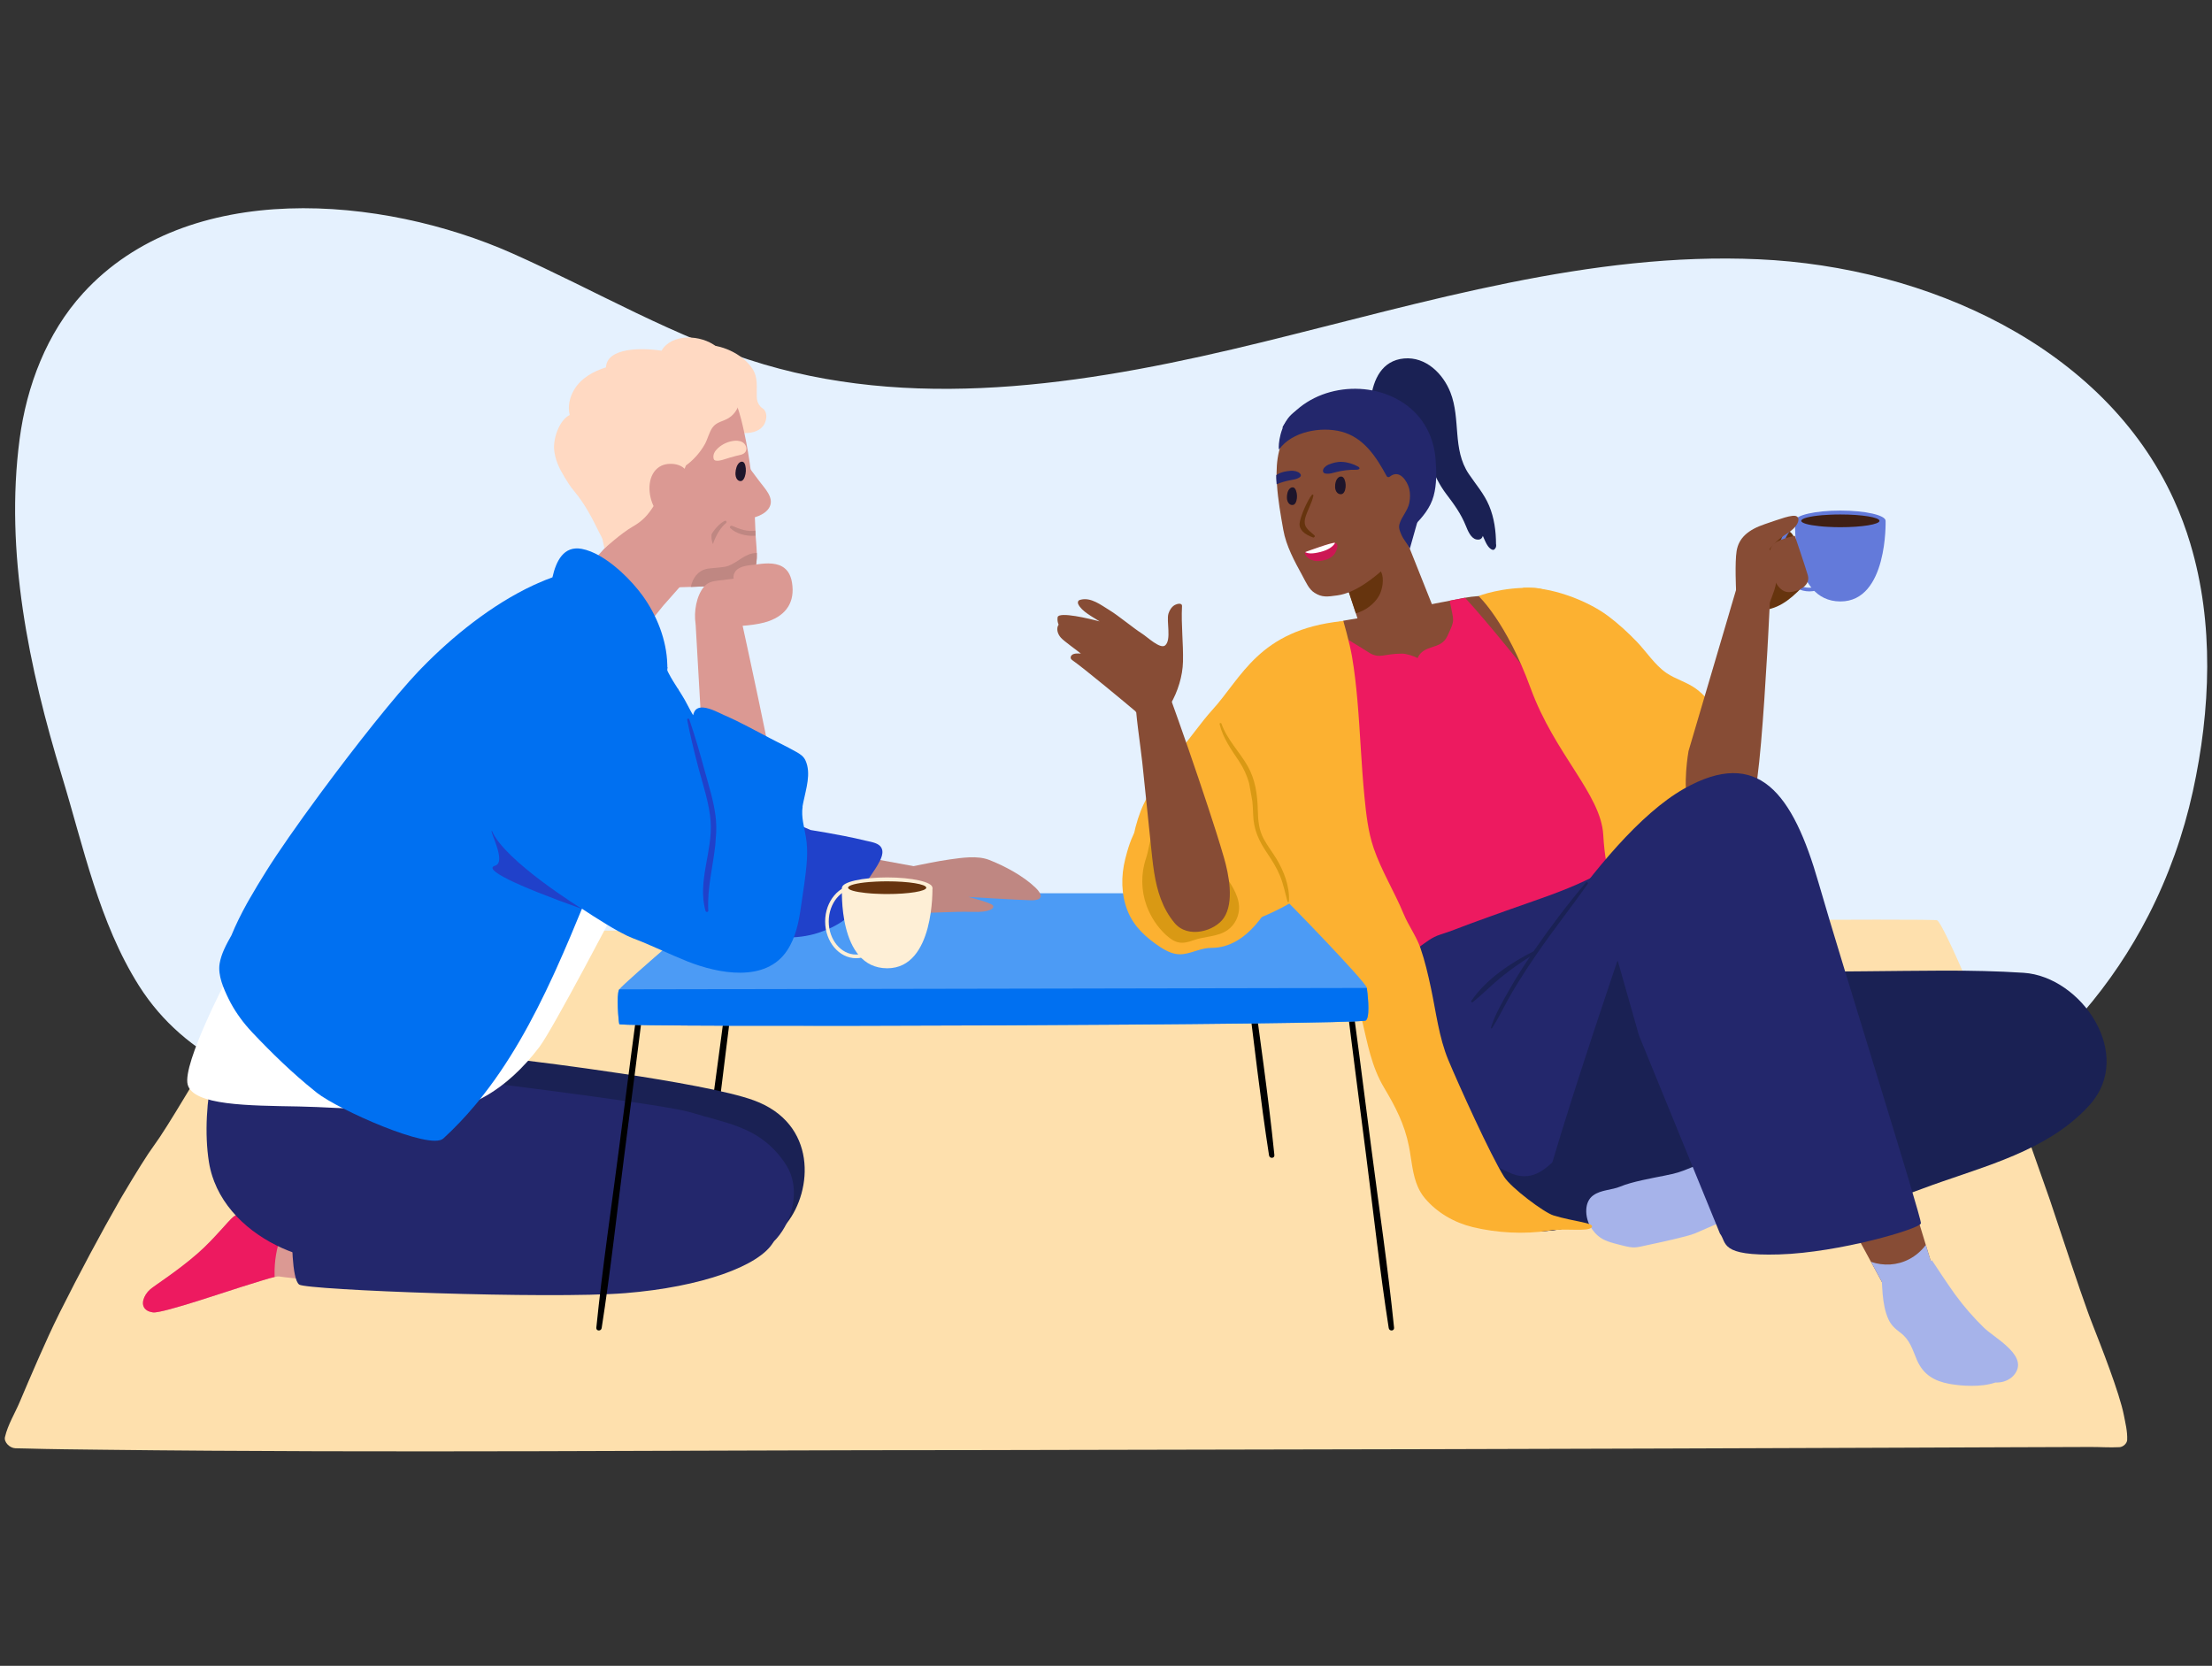 <svg width="320" height="241" viewBox="0 0 320 241" fill="none" xmlns="http://www.w3.org/2000/svg">
<rect x="0" y="0" width="320" height="241" fill="#333333" stroke="none"/>
<g clip-path="url(#clip0_1438_37603)">
<path d="M316.882 78.705C316.227 76.512 315.427 74.361 314.467 72.265C304.36 50.124 278.73 38.605 254.41 37.51C230.086 36.415 206.293 43.697 182.645 49.49C158.997 55.282 133.908 59.606 110.551 52.726C97.783 48.963 86.221 42.031 74.055 36.63C55.357 28.333 27.207 25.752 12.016 42.419C6.765 48.18 3.857 55.809 2.835 63.538C0.679 79.897 4.193 96.668 8.955 112.275C12.068 122.481 14.328 133.466 20.102 142.605C33.494 163.797 66.604 161.226 88.182 160.429C115.175 159.432 142.049 155.51 169.1 156.21C184.971 156.622 200.768 158.649 216.334 161.725C229.934 164.413 243.707 170.143 257.695 169.201C280.619 167.66 300.51 152.548 310.807 132.423C313.708 126.756 315.867 120.71 317.229 114.492C319.808 102.72 320.31 90.158 316.879 78.705H316.882Z" fill="#E5F1FE"/>
<path d="M198.878 57.87C200.067 60.282 203.269 61.123 204.811 63.348C206.579 65.897 207.324 68.97 209.216 71.461C210.374 72.986 211.355 74.323 212.069 76.103C212.329 76.744 212.779 77.888 213.58 78.043C214.114 78.147 214.395 77.926 214.512 77.524C214.828 78.186 215.185 79.315 215.913 79.54C216.01 79.571 216.134 79.54 216.204 79.464C216.415 79.232 216.429 79.166 216.446 78.847C216.446 78.795 216.439 78.75 216.422 78.712C216.415 76.814 216.162 74.929 215.424 73.162C214.713 71.454 213.497 70.076 212.474 68.555C210.073 64.972 211.351 60.649 209.823 56.765C208.752 54.035 206.25 51.579 203.12 51.86C199.935 52.144 198.646 54.891 198.313 57.749C198.275 58.085 198.732 58.127 198.874 57.874L198.878 57.87Z" fill="#1A2154"/>
<path d="M185.618 61.989C185.625 62.041 185.643 62.097 185.688 62.145C186.27 62.811 187.143 62.991 187.795 63.587C188.388 64.127 188.845 64.747 189.51 65.208C191.042 66.268 192.876 66.853 194.463 67.837C198.078 70.072 201.097 73.155 204.171 76.051C204.286 76.159 204.48 76.169 204.594 76.051C205.817 74.773 206.927 73.484 207.398 71.742C207.852 70.075 207.81 68.295 207.689 66.59C207.457 63.233 205.956 60.306 203.145 58.376C197.669 54.617 189.14 55.896 185.597 61.681C185.525 61.799 185.549 61.913 185.611 61.996L185.618 61.989Z" fill="#23276C"/>
<path d="M306.581 209.367C305.181 209.44 303.801 209.333 302.432 209.339C298.831 209.353 293.584 209.364 289.979 209.381C284.721 209.402 279.46 209.423 274.203 209.443C230.148 209.62 184.89 209.717 140.88 209.79C99.352 209.79 56.253 210.237 14.638 209.734C11.512 209.696 7.076 209.658 3.932 209.561C3.378 209.537 2.806 209.547 2.234 209.526C1.381 209.495 0.553 208.626 0.716 207.912C1.125 206.114 2.217 204.354 2.851 202.83C4.307 199.39 6.754 193.66 8.445 190.292C8.525 190.136 8.601 189.977 8.677 189.818C11.439 184.299 14.652 178.295 17.345 173.598C17.467 173.397 17.578 173.196 17.692 173.002C19.716 169.586 21.38 166.929 22.239 165.775C23.234 164.434 24.894 161.763 26.838 158.531C26.96 158.33 27.084 158.129 27.206 157.925C29.92 153.511 33.153 148.183 35.884 143.814C36.044 143.568 36.203 143.319 36.356 143.076C38.955 139.041 40.993 135.961 41.499 135.444C43.007 133.92 88.566 134.644 88.566 134.644C88.566 134.644 278.656 132.586 280.226 133.141C280.673 133.297 282.545 137.249 285.044 143.07C285.151 143.312 285.259 143.565 285.363 143.814C287.051 147.882 288.981 152.77 290.922 157.873C291.005 158.088 291.081 158.299 291.165 158.514C292.939 163.34 294.717 168.335 296.336 172.988C296.405 173.185 296.471 173.376 296.54 173.57C298.765 180.225 300.699 186.121 302.013 189.731C302.099 189.967 302.179 190.192 302.259 190.407C302.422 190.847 302.574 191.245 302.713 191.595C303.877 194.564 306.643 201.565 307.253 204.753C307.454 205.813 307.784 207.084 307.728 208.314C307.707 208.83 307.149 209.339 306.588 209.371L306.581 209.367Z" fill="#FEE0AD"/>
<path d="M258.533 76.945C258.533 76.945 259.507 76.211 260.252 80.24C260.529 81.736 262.162 82.017 261.746 83.198C261.302 84.456 260.231 85.502 259.247 86.337C258.37 87.082 257.386 87.712 256.28 88.031C255.774 88.177 253.688 88.828 253.376 88.163C252.253 85.783 254.059 78.435 254.059 78.435L258.536 76.945H258.533Z" fill="#66340E"/>
<path d="M272.781 75.351C272.781 76.172 269.853 76.838 266.241 76.838C262.63 76.838 259.701 76.172 259.701 75.351C259.701 74.53 262.63 73.865 266.241 73.865C269.853 73.865 272.781 74.53 272.781 75.351Z" fill="#637ADA"/>
<path d="M259.701 75.352C259.701 75.352 259.049 87.009 266.248 87.013C273.117 87.013 272.781 75.355 272.781 75.355H259.701V75.352Z" fill="#637ADA"/>
<path d="M261.74 85.558C259.268 85.558 257.262 83.171 257.262 80.24C257.262 77.309 259.272 74.922 261.74 74.922C264.207 74.922 266.218 77.309 266.218 80.24C266.218 83.171 264.207 85.558 261.74 85.558ZM261.74 75.452C259.556 75.452 257.782 77.6 257.782 80.24C257.782 82.879 259.556 85.027 261.74 85.027C263.923 85.027 265.698 82.879 265.698 80.24C265.698 77.6 263.923 75.452 261.74 75.452Z" fill="#637ADA"/>
<path d="M252.8 111.537C252.54 110.262 251.705 109.264 250.932 108.273C249.639 106.61 249.123 104.701 248.145 102.869C247.473 101.608 246.52 100.506 245.38 99.661C244.045 98.674 242.42 98.282 241.061 97.35C239.39 96.203 238.17 94.267 236.763 92.808C235.495 91.495 234.15 90.262 232.698 89.164C229.603 86.825 224.21 84.82 220.28 85.041C220.103 85.052 221.662 85.519 221.857 85.547C222.768 85.686 223.666 85.876 224.546 86.108C224.543 86.122 224.532 86.132 224.529 86.15C223.94 89.909 225.419 93.938 226.477 97.496C227.554 101.137 228.833 104.715 230.296 108.211C231.772 111.734 233.408 115.264 235.436 118.497C237.1 121.15 239.311 123.638 242.35 124.59C243.667 125.003 245.217 125.152 246.527 124.622C248.031 124.012 248.759 122.519 249.487 121.15C250.339 119.543 251.123 117.897 251.83 116.221C252.45 114.759 253.129 113.158 252.8 111.53V111.537Z" fill="#FCB131"/>
<path d="M256.125 85.29C256.125 85.29 255.989 88.328 255.768 92.482C255.757 92.694 255.747 92.905 255.729 93.123C255.712 93.452 255.695 93.792 255.677 94.135C255.664 94.356 255.653 94.585 255.636 94.817C255.168 102.924 254.43 113.539 253.664 115.368C251.965 119.407 245.176 119.515 244.271 116.601C243.367 113.688 244.271 108.657 244.271 108.657L249.785 89.967L250.018 89.174L250.25 88.38L250.375 87.951L251.238 85.034L254.96 81.708L256.125 85.294V85.29Z" fill="#874C35"/>
<path d="M179.895 132.011H179.008C179.448 135.434 179.888 138.856 180.328 142.279C181.396 150.566 182.3 158.898 183.586 167.153C183.663 167.649 184.411 167.614 184.359 167.101C183.472 158.354 182.165 149.631 181.042 140.911C180.661 137.945 180.276 134.98 179.892 132.014L179.895 132.011Z" fill="black"/>
<path d="M208.08 90.03C208.201 90.987 204.701 95.282 202.822 95.407C200.947 95.532 197.523 93.703 197.28 92.493C197.163 91.912 196.646 90.263 196.147 88.731C195.624 87.12 195.121 85.634 195.121 85.634C195.121 85.634 196.466 83.843 198.057 81.882C200.247 79.17 202.899 76.131 203.113 77.029C203.481 78.581 207.962 89.074 208.084 90.027L208.08 90.03Z" fill="#874C35"/>
<path d="M199.826 82.792C199.503 82.124 198.755 81.93 198.055 81.885C196.464 83.846 195.119 85.637 195.119 85.637C195.119 85.637 195.622 87.123 196.145 88.734C197.549 88.329 198.842 87.383 199.521 86.146C199.989 85.294 200.273 83.71 199.822 82.792H199.826Z" fill="#66340E"/>
<path d="M204.581 69.43C204.501 68.786 204.38 68.149 204.172 67.532C202.83 63.593 201.097 61.088 197.386 59.266C194.249 57.724 190.44 58.622 187.58 61.005C185.387 62.821 184.697 65.627 184.676 68.381C184.666 68.717 184.676 69.053 184.69 69.389C184.7 69.628 184.714 69.864 184.732 70.106C184.877 72.306 185.265 74.485 185.65 76.657C186.059 78.985 187.276 81.209 188.412 83.284C188.953 84.275 189.348 85.252 190.173 85.765C191.261 86.451 192.006 86.34 193.466 86.136C196.062 85.786 198.716 83.666 200.671 81.874C201.839 80.808 202.342 80.548 202.917 79.086C204.109 76.04 204.99 72.694 204.584 69.43H204.581Z" fill="#874C35"/>
<path d="M187.417 70.813C187.365 70.712 187.299 70.622 187.209 70.567C187.036 70.456 186.811 70.501 186.648 70.629C186.267 70.931 186.149 71.568 186.173 72.06C186.187 72.365 186.287 72.673 186.492 72.874C186.696 73.075 187.015 73.134 187.24 72.968C187.4 72.85 187.49 72.645 187.549 72.441C187.681 71.96 187.66 71.426 187.483 70.962C187.462 70.91 187.441 70.858 187.417 70.809V70.813Z" fill="#1E152B"/>
<path d="M194.447 69.25C194.391 69.15 194.322 69.06 194.232 69.004C194.052 68.893 193.812 68.939 193.643 69.067C193.244 69.368 193.119 70.005 193.144 70.497C193.157 70.802 193.261 71.111 193.476 71.312C193.691 71.513 194.024 71.571 194.263 71.405C194.429 71.287 194.526 71.083 194.585 70.879C194.724 70.397 194.7 69.864 194.519 69.399C194.499 69.347 194.474 69.295 194.45 69.247L194.447 69.25Z" fill="#1E152B"/>
<path d="M190.137 77.434C189.208 76.62 188.435 76.194 188.869 74.766C189.184 73.727 189.791 72.771 190.002 71.704C190.023 71.589 189.884 71.478 189.797 71.582C189.187 72.296 188.155 74.586 188.012 75.674C187.895 76.561 188.616 77.281 189.957 77.759C190.123 77.818 190.3 77.569 190.144 77.434H190.137Z" fill="#66340E"/>
<path d="M193.143 78.542C193.143 78.542 193.119 78.538 193.108 78.535C192.672 78.445 189.071 79.775 188.894 79.841C188.866 79.848 188.842 79.865 188.825 79.886C188.773 79.927 188.741 79.986 188.755 80.049C188.911 80.686 189.809 81.237 190.772 81.168C191.615 81.105 192.481 80.838 192.987 80.236C193.24 79.927 193.864 78.725 193.147 78.545L193.143 78.542Z" fill="#CC1754"/>
<path d="M193.143 78.542C192.859 79.065 192.158 79.57 191.039 79.851C189.833 80.153 189.233 80.094 188.824 79.886C188.842 79.865 188.866 79.848 188.894 79.841C189.074 79.775 192.671 78.445 193.108 78.535C193.118 78.538 193.132 78.538 193.143 78.542Z" fill="white"/>
<path d="M196.49 67.518C196.49 67.518 196.459 67.501 196.441 67.49C195.79 67.126 194.951 66.856 194.147 66.822C193.426 66.787 192.813 66.971 192.182 67.216C191.79 67.407 191.433 67.698 191.392 68.058C191.378 68.186 191.412 68.325 191.53 68.415C191.631 68.495 191.78 68.523 191.922 68.533C192.39 68.564 192.844 68.419 193.287 68.301C194.22 68.058 195.208 67.941 196.188 67.961C196.41 67.965 196.798 67.882 196.635 67.646C196.601 67.594 196.545 67.556 196.483 67.518H196.49Z" fill="#23276C"/>
<path d="M188.175 68.849C188.14 68.956 188.04 69.043 187.925 69.109C187.547 69.334 187.069 69.396 186.612 69.483C185.943 69.611 185.295 69.802 184.685 70.055C184.667 69.871 184.65 69.691 184.643 69.507C184.629 69.251 184.619 68.994 184.629 68.735C184.709 68.679 184.789 68.631 184.875 68.586C185.464 68.26 186.106 68.156 186.806 68.101C187.267 68.101 187.773 68.198 188.05 68.485C188.151 68.589 188.216 68.721 188.178 68.845L188.175 68.849Z" fill="#23276C"/>
<path d="M222.842 99.332C222.801 99.792 222.707 100.236 222.548 100.665C220.139 107.109 211.914 112.721 208.75 112.108C206.043 111.578 197.066 107.39 193.957 101.528C192.162 98.133 193.011 93.854 193.725 91.516C194.041 90.456 194.332 89.801 194.332 89.801L195.33 89.631L195.781 89.559L197.604 89.25C197.604 89.25 203.534 88.1 208.462 87.147C208.611 87.116 208.764 87.088 208.913 87.064C209.183 87.005 209.453 86.957 209.713 86.905C210.431 86.766 211.117 86.635 211.734 86.513C211.807 86.496 211.88 86.486 211.945 86.475C216.857 85.585 220.475 87.088 220.475 90.484C220.475 91.596 223.175 95.815 222.842 99.332Z" fill="#874C35"/>
<path d="M244.271 151.567C244.334 155.035 243.145 160.335 240.688 165.275C238.081 170.517 234.047 175.339 228.564 177.113C227.614 177.421 226.679 177.654 225.767 177.816C224.911 177.976 224.076 178.066 223.258 178.104C223.233 178.111 223.213 178.111 223.185 178.111C223.078 178.118 222.974 178.121 222.863 178.118H222.852C221.476 178.156 220.156 178.021 218.911 177.74C213.002 176.417 208.684 171.778 207.228 165.466C205.069 156.067 203.488 135.946 203.488 135.946L230.935 122.4C230.935 122.4 236.48 130.119 239.856 136.078C240.979 138.059 241.828 139.646 242.469 141.146C243.752 144.15 244.181 146.796 244.271 151.567Z" fill="#23276C"/>
<path d="M300.707 161.454C294.551 167.073 285.71 169.114 278.154 171.951C264.395 177.113 254.919 178.967 254.919 178.967C254.919 178.967 252.191 177.907 249.727 175.658C249.609 175.547 249.495 175.447 249.38 175.346C247.117 173.309 245.703 172.35 245.703 172.35C245.703 172.35 235.708 176.441 225.771 177.82C224.936 177.938 224.093 178.038 223.262 178.107C223.237 178.114 223.216 178.114 223.189 178.114C223.119 178.125 223.054 178.132 222.988 178.135C222.946 178.142 222.905 178.135 222.859 178.118C222.035 177.83 222.963 173.632 224.572 168.168C227.791 157.197 234.054 138.801 234.054 138.801C234.054 138.801 237.233 140.623 242.508 140.654C251.561 140.71 260.613 140.575 269.666 140.519C277.343 140.471 285.09 140.232 292.756 140.737C301.105 141.288 308.841 152.551 302.312 159.843C301.802 160.411 301.268 160.948 300.714 161.454H300.707Z" fill="#1A2154"/>
<path d="M249.997 175.046C249.997 175.046 249.775 175.157 249.373 175.347C247.11 173.31 245.696 172.35 245.696 172.35C245.696 172.35 235.7 176.442 225.763 177.821C224.907 177.98 224.072 178.07 223.254 178.108C223.23 178.115 223.209 178.115 223.181 178.115C223.112 178.126 223.046 178.132 222.98 178.136C222.939 178.143 222.897 178.136 222.862 178.119H222.852C221.476 178.157 220.156 178.022 218.911 177.741C216.96 176.348 211.435 170.757 211.519 168.481C211.605 166.208 214.291 167.757 218.357 169.645C221.012 170.878 222.88 169.752 224.568 168.169C225.462 167.327 226.307 166.357 227.184 165.546C229.725 163.211 232.809 165.546 233.749 162.02C234.685 158.49 239.467 153.307 239.821 153.352C240.06 153.39 241.679 158.41 243.932 164.112C244.933 166.648 245.651 168.481 245.651 168.481L250.004 175.046H249.997Z" fill="#1A2154"/>
<path d="M254.048 174.103C253.428 172.028 252.014 169.766 250.094 168.737C248.298 167.774 246.475 168.162 244.68 168.9C242.933 169.624 242.545 169.724 240.732 170.095C239.031 170.434 236.019 170.975 234.431 171.65C233.163 172.187 231.627 172.111 230.484 172.936C229.825 173.407 229.534 174.152 229.482 174.935C229.465 175.18 229.472 175.426 229.499 175.669C229.551 176.182 229.7 176.687 229.898 177.124C229.974 177.29 230.061 177.446 230.154 177.592C230.182 177.64 230.22 177.689 230.255 177.734C230.543 178.16 230.83 178.492 231.142 178.756C231.347 178.936 231.558 179.085 231.78 179.216C232.272 179.504 232.83 179.688 233.499 179.875C233.728 179.934 233.967 179.999 234.227 180.065C234.31 180.089 234.39 180.107 234.48 180.131C236.528 180.665 236.566 180.502 238.632 180.065C239.786 179.819 244.146 178.894 245.231 178.427C245.689 178.229 253.542 174.813 253.542 174.813C253.542 174.813 254.454 175.465 254.048 174.103Z" fill="#A6B3EA"/>
<path d="M233.318 120.71C232.722 119.117 232.015 117.582 231.464 115.978C231.478 114.332 231.443 112.68 231.401 111.038C231.356 109.022 231.245 106.95 229.984 105.294C228.764 103.69 226.885 102.516 225.26 101.386C224.861 101.106 223.652 100.077 222.841 99.339C222.529 99.048 222.276 98.805 222.151 98.656C221.097 97.444 215.406 90.217 211.944 86.482C211.878 86.493 211.805 86.503 211.732 86.52C211.115 86.642 210.429 86.773 209.712 86.912C210.339 90.051 210.523 89.576 209.386 92.019C208.419 94.111 206.014 93.11 205.067 95.213C204.523 94.894 203.428 94.561 202.818 94.561C200.097 94.561 199.56 95.417 197.907 94.326C196.413 93.332 195.106 92.725 193.72 91.526C193.658 91.475 193.606 91.443 193.561 91.426C192.802 91.177 191.807 99.359 191.821 100.662C191.852 103.115 191.887 105.564 191.755 108.017C191.616 110.504 191.2 112.988 191.11 115.479C190.961 119.83 193.308 123.638 195.082 127.452C195.987 129.396 196.916 131.329 198.014 133.161C198.971 134.738 200.101 136.591 201.55 137.741C202.894 138.805 204.059 137.904 205.258 137.052C206.267 136.335 207.157 135.579 208.35 135.212C209.816 134.758 211.237 134.166 212.675 133.636C214.581 132.933 216.498 132.254 218.408 131.571C222.14 130.237 225.984 129.018 229.568 127.293C230.805 126.7 232.205 126.049 233.061 124.906C234.008 123.634 233.845 122.138 233.314 120.724L233.318 120.71Z" fill="#ED1A60"/>
<path d="M213.893 86.226C213.893 86.226 217.916 89.946 221.42 99.546C224.924 109.142 231.61 114.9 231.936 120.793C232.262 126.682 233.752 129.925 234.338 130.258C234.924 130.59 246.281 130.854 246.604 130.722C246.929 130.59 241.54 120.464 238.816 114.706C236.088 108.948 232.47 104.316 230.255 98.292C228.04 92.267 226.678 85.252 222.006 85.055C217.334 84.857 213.893 86.229 213.893 86.229V86.226Z" fill="#FCB131"/>
<path d="M238.146 112.323C238.514 110.792 238.957 109.281 239.505 107.802C240.181 105.976 241.186 104.202 241.65 102.311C241.695 102.124 241.456 102.03 241.352 102.183C240.267 103.78 239.578 105.82 238.926 107.639C238.59 108.581 238.295 109.534 238.063 110.497C237.803 108.037 237.048 105.633 237.037 103.149C237.027 100.575 237.848 98.091 237.457 95.517C237.432 95.365 237.197 95.403 237.197 95.552C237.238 98.199 236.354 100.748 236.386 103.388C236.42 106.039 237.29 108.578 237.46 111.211C237.633 113.903 237.027 116.56 236.951 119.245C236.874 121.888 237.037 124.708 237.675 127.282C237.72 127.466 237.997 127.428 237.997 127.237C238.008 124.479 237.491 121.756 237.606 118.988C237.696 116.761 238.115 114.55 238.139 112.323H238.146Z" fill="#FCB131"/>
<path d="M205.145 171.772C205.395 172.323 205.707 172.846 206.116 173.334C207.887 175.451 210.4 176.882 213.037 177.523C216.545 178.375 220.52 178.59 224.066 178.036C226.488 177.658 229.705 178.237 230.256 177.568C230.803 176.896 227.701 176.757 224.717 175.832C223.376 175.417 218.593 171.848 217.577 170.227C215.595 167.067 210.951 156.785 209.53 153.373C208.157 150.082 207.741 146.354 206.996 142.886C206.584 140.97 206.143 139.048 205.502 137.194C204.882 135.396 203.78 133.962 203.062 132.233C201.738 129.022 199.846 125.984 198.723 122.703C197.908 120.316 197.635 117.759 197.389 115.261C196.931 110.633 196.779 105.984 196.373 101.352C196.186 99.218 195.95 97.084 195.586 94.971C195.233 92.93 194.328 89.809 194.328 89.809C194.328 89.809 188.166 91.295 186.041 92.355C183.958 93.394 182.776 95.989 182.132 98.227C181.407 100.756 181.761 100.624 181.608 103.233C181.473 105.575 181.269 107.948 181.189 110.314C181.14 110.674 181.092 111.035 181.047 111.395C181.716 114.787 182.516 118.237 183.518 121.532C184.229 123.86 183.404 126.24 184.596 128.36C186.717 132.133 191.192 135.486 193.368 139.169C194.931 141.812 196.297 144.49 197.014 147.501C197.839 150.962 198.39 154.277 200.234 157.367C201.87 160.108 203.184 162.633 203.818 165.81C204.22 167.823 204.317 169.939 205.145 171.772Z" fill="#FCB131"/>
<path d="M106.208 135.718C105.824 138.684 105.442 141.649 105.058 144.615C103.935 153.335 102.628 162.058 101.741 170.805C101.689 171.318 102.438 171.353 102.514 170.857C103.803 162.602 104.708 154.27 105.772 145.983C106.212 142.56 106.652 139.138 107.092 135.715H106.205L106.208 135.718Z" fill="black"/>
<path d="M49.603 185.584C49.603 185.584 41.69 184.905 40.366 184.666C40.252 184.645 40.03 184.676 39.732 184.742C38.782 184.953 37.112 185.511 36.096 185.816C33.788 186.491 23.484 190.067 22.129 189.869C22.021 189.855 21.918 189.831 21.824 189.807C21.543 189.744 21.318 189.637 21.148 189.498C20.233 188.806 20.781 187.371 21.703 186.557C22.347 185.986 25.668 183.91 28.641 181.295C30.988 179.244 33.071 176.559 33.788 176.015C35.313 174.844 37.16 176.781 38.148 177.782C38.373 178.007 38.606 178.239 38.893 178.385C39.424 178.665 40.353 178.544 41.053 178.496C41.177 178.492 41.292 178.485 41.399 178.485H47.257L49.603 185.587V185.584Z" fill="#DB9993"/>
<path d="M38.897 178.382C38.609 178.236 38.377 178.008 38.151 177.779C37.163 176.778 35.32 174.841 33.791 176.012C33.074 176.556 30.987 179.241 28.644 181.292C25.667 183.907 22.35 185.979 21.706 186.554C20.787 187.368 20.236 188.803 21.151 189.495C21.321 189.634 21.546 189.741 21.827 189.804C21.917 189.828 22.024 189.852 22.132 189.866C23.484 190.064 33.791 186.488 36.099 185.813C37.115 185.508 38.785 184.95 39.735 184.739C39.725 184.642 39.721 184.545 39.721 184.455C39.683 182.477 39.995 180.498 40.719 178.683C40.879 178.735 41.042 178.621 41.063 178.489C40.366 178.538 39.434 178.659 38.903 178.378L38.897 178.382Z" fill="#ED1A60"/>
<path d="M42.248 178.521C42.248 178.521 42.161 185.051 43.287 185.844C44.414 186.638 79.461 187.961 90.451 187.081C101.442 186.198 109.923 183.149 111.902 179.657C113.312 177.17 42.248 178.521 42.248 178.521Z" fill="#23276C"/>
<path d="M76.394 153.466C76.394 153.466 101.706 156.504 109.057 159.192C118.231 162.546 117.593 172.239 113.788 177.003C109.979 181.77 103.168 179.577 101.744 179.4C100.697 179.272 76.79 167.115 69.858 159.722C67.341 157.038 76.398 153.466 76.398 153.466H76.394Z" fill="#1A2154"/>
<path d="M113.777 168.623C113.42 168.044 113.029 167.511 112.613 167.012C109.195 162.944 104.828 162.432 99.882 160.918C96.43 159.865 73.067 156.962 73.067 156.962C73.067 156.962 70.249 151.879 69.303 151.779C65.768 151.408 66.859 153.109 63.335 152.652C59.897 152.208 56.327 151.883 52.972 150.961C49.679 150.05 46.896 147.923 43.624 146.932C40.844 146.097 37.933 145.858 35.056 146.191C35.223 145.637 35.389 145.086 35.556 144.528C35.621 144.289 35.254 144.116 35.15 144.355C34.869 144.989 34.609 145.637 34.36 146.281C34.315 146.288 34.273 146.291 34.232 146.298C34.013 146.336 34.02 146.659 34.18 146.752C32.939 150.009 31.636 151.654 30.825 155.042C29.885 158.981 29.577 164.039 30.222 168.106C30.336 168.827 30.506 169.52 30.724 170.192C30.8 170.441 30.89 170.691 30.988 170.933C32.949 176.016 37.753 179.58 42.609 181.278C50.414 184.001 58.118 184.417 66.256 184.787C67.757 184.857 69.261 184.905 70.769 184.936C77.264 185.075 83.759 184.905 90.251 184.666C95.224 184.486 100.51 184.524 105.362 183.142C105.664 183.052 105.958 182.962 106.256 182.868C106.468 182.799 106.676 182.726 106.891 182.65C108.911 181.926 110.873 180.848 112.322 179.213C114.779 176.424 115.794 171.865 113.781 168.619L113.777 168.623Z" fill="#23276C"/>
<path d="M32.988 141.278C32.988 141.278 26.368 153.854 27.148 156.899C27.928 159.944 35.975 159.944 43.243 160.076C50.511 160.208 55.707 161.268 56.095 158.354C56.483 155.441 32.988 141.278 32.988 141.278Z" fill="white"/>
<path d="M89.36 130.954C89.36 130.954 79.988 148.899 78.03 151.47C68.034 164.614 57.391 160.207 57.391 160.207C57.391 160.207 76.342 125.792 78.55 125.792C80.758 125.792 89.36 130.954 89.36 130.954Z" fill="white"/>
<path d="M110.598 59.335C110.432 59.089 110.193 59.027 110.009 58.819C109.645 58.403 109.492 57.967 109.475 57.402C109.437 55.947 109.69 54.61 108.83 53.318C107.389 51.145 104.207 49.732 101.698 49.926C101.556 49.936 101.507 50.158 101.663 50.193C102.869 50.473 104.075 50.872 105.188 51.443C104.928 52.074 104.768 52.746 104.644 53.418C104.567 53.837 104.474 54.288 104.439 54.734C104.37 54.748 104.307 54.786 104.273 54.877C103.729 56.304 103.749 58.296 103.86 59.81C103.937 60.859 104.28 61.667 105.24 62.117C107 62.945 110.602 63.115 110.855 60.388C110.889 60.004 110.813 59.654 110.598 59.335Z" fill="#FFD9C2"/>
<path d="M107.313 54.136C106.8 52.535 104.877 51.111 103.622 50.131C101.432 48.419 97.21 48.177 95.695 50.737C92.808 50.283 87.793 50.283 87.665 53.145C85.838 53.727 84.047 54.69 83.035 56.419C82.386 57.524 82.12 58.844 82.418 60.032C80.851 60.829 80.019 63.493 80.165 65.066C80.296 66.503 80.934 67.827 81.672 69.036C82.095 69.725 82.525 70.421 83.045 71.031C86.469 75.109 87.322 80.011 88.861 79.467C90.438 78.913 91.925 77.537 93.28 76.578C94.677 75.59 96.382 74.686 97.525 73.38C98.551 72.206 98.894 70.529 99.234 69.043C99.681 67.089 100.083 65.062 101.369 63.472C102.606 61.941 104.364 60.579 106.013 59.536C106.107 59.623 106.266 59.633 106.346 59.491C107.202 58.012 107.857 55.84 107.313 54.136Z" fill="#FFD9C2"/>
<path d="M109.484 80.007C109.466 79.404 109.411 78.788 109.366 78.185C109.349 77.953 109.331 77.724 109.314 77.506C109.307 77.454 109.307 77.399 109.304 77.347C109.3 77.246 109.3 77.146 109.293 77.045C109.286 76.955 109.286 76.858 109.283 76.772C109.241 75.628 109.189 74.478 109.113 73.325C108.881 69.767 108.447 66.202 107.702 62.741C107.182 60.368 106.392 56.377 103.907 55.275C100.178 53.612 94.57 54.804 91.683 57.389C88.272 60.444 87.16 63.624 86.876 68.218C86.595 72.746 86.803 77.555 89 81.518C90.04 83.392 92.473 86.247 94.861 85.775C95.53 85.647 96.109 85.183 96.771 85.027C96.93 84.989 98.265 84.965 99.939 84.909C102.448 84.826 105.716 84.677 106.985 84.317C109.196 83.686 109.536 81.92 109.487 80.007H109.484Z" fill="#DB9993"/>
<path d="M109.482 80.007C107.832 79.973 106.883 81.293 105.337 81.875C104.623 82.142 102.852 82.142 102.141 82.318C100.925 82.623 100.207 83.656 99.934 84.913C102.443 84.83 105.711 84.681 106.98 84.321C109.191 83.69 109.531 81.923 109.482 80.011V80.007Z" fill="#BF8782"/>
<path d="M98.866 84.317L98.301 84.958L95.944 87.625L90.943 93.827L84.066 90.05L81.144 86.35C81.144 86.35 88.742 77.845 89.002 77.662C89.262 77.478 98.866 84.317 98.866 84.317Z" fill="#DB9993"/>
<path d="M108.405 67.682C108.89 68.309 109.368 68.95 109.833 69.591C110.54 70.567 112.037 71.971 111.33 73.349C110.675 74.628 108.686 74.96 108.686 74.96C108.686 74.96 106.457 70.855 106.523 70.526C106.589 70.193 108.405 67.682 108.405 67.682Z" fill="#DB9993"/>
<path d="M107.763 67.169C107.722 67.054 107.663 66.95 107.58 66.881C107.417 66.743 107.185 66.77 107.008 66.898C106.595 67.193 106.419 67.882 106.394 68.426C106.38 68.762 106.45 69.112 106.637 69.351C106.824 69.59 107.139 69.684 107.382 69.525C107.552 69.41 107.663 69.195 107.743 68.974C107.923 68.457 107.95 67.868 107.819 67.345C107.805 67.287 107.788 67.228 107.767 67.172L107.763 67.169Z" fill="#1E152B"/>
<path d="M107.704 64.217C107.378 63.829 106.806 63.732 106.331 63.763C105.42 63.826 104.505 64.228 103.836 64.858C103.625 65.055 103.434 65.284 103.316 65.551C103.198 65.818 103.16 66.129 103.254 66.407C103.423 66.898 104.536 66.535 104.855 66.431C105.403 66.254 105.95 66.091 106.508 65.949C106.962 65.832 107.572 65.797 107.853 65.353C108.075 65.007 107.971 64.536 107.704 64.217Z" fill="#FFD9C2"/>
<path d="M106.499 56.093C106.461 56.055 106.402 56.062 106.371 56.093C104.7 53.817 101.279 53.776 98.655 54.125C95.266 54.579 92.018 56.066 89.824 58.802C87.658 61.501 86.587 64.955 86.144 68.367C85.897 70.262 86.306 71.884 86.445 73.758C86.573 75.483 87.447 79.339 87.447 79.339C87.447 79.339 89.897 77.118 91.53 76.186C92.985 75.359 93.737 74.513 94.632 73.096C95.56 71.621 97.072 70.82 98.101 69.431C98.576 68.79 98.96 68.083 99.234 67.338C99.81 66.923 100.333 66.431 100.787 65.918C101.238 65.409 101.636 64.851 101.969 64.255C102.381 63.521 102.575 62.561 103.054 61.879C103.646 61.026 104.586 60.985 105.397 60.489C105.899 60.185 106.312 59.738 106.599 59.215C107.098 58.307 107.334 56.873 106.506 56.09L106.499 56.093Z" fill="#FFD9C2"/>
<path d="M99.519 69.417C99.785 67.099 97.002 66.77 95.727 67.356C93.873 68.208 93.592 70.723 94.34 72.722C95.079 74.686 96.874 76.027 98.389 74.34C99.366 73.255 100.17 70.972 99.519 69.417Z" fill="#DB9993"/>
<path d="M109.309 77.506C107.954 77.617 106.502 77.208 105.659 76.415C105.462 76.231 105.715 75.982 105.919 76.072C107.004 76.55 108.086 76.952 109.278 76.772C109.281 76.862 109.281 76.955 109.288 77.045C109.292 77.146 109.292 77.246 109.299 77.347C109.302 77.399 109.302 77.454 109.309 77.506Z" fill="#BF8782"/>
<path d="M93.37 142.147C92.281 143.256 92.306 145.054 92.108 146.512C91.821 148.605 91.554 150.701 91.276 152.797C90.704 157.158 90.147 161.523 89.585 165.888C88.462 174.608 87.156 183.332 86.268 192.079C86.216 192.592 86.965 192.626 87.041 192.131C88.33 183.875 89.235 175.544 90.299 167.257C90.826 163.155 91.356 159.053 91.883 154.948C92.15 152.852 92.413 150.756 92.677 148.664C92.798 147.704 92.912 146.744 93.03 145.781C93.162 144.687 93.155 143.429 93.716 142.455C93.841 142.237 93.564 141.946 93.37 142.144V142.147Z" fill="black"/>
<path d="M194.572 142.147C195.66 143.256 195.636 145.054 195.833 146.512C196.121 148.605 196.388 150.701 196.665 152.797C197.237 157.158 197.795 161.523 198.356 165.888C199.479 174.608 200.786 183.332 201.673 192.079C201.725 192.592 200.977 192.626 200.9 192.131C199.611 183.875 198.706 175.544 197.642 167.257C197.116 163.155 196.585 159.053 196.058 154.948C195.792 152.852 195.528 150.756 195.265 148.664C195.143 147.704 195.029 146.744 194.911 145.781C194.78 144.687 194.786 143.429 194.228 142.455C194.104 142.237 194.381 141.946 194.575 142.144L194.572 142.147Z" fill="black"/>
<path d="M197.687 147.521C197.662 147.562 197.624 147.601 197.59 147.632C196.81 148.293 89.717 148.692 89.589 148.162C89.464 147.652 89.18 143.994 89.544 143.211C89.575 143.159 89.589 143.131 89.589 143.131C90.379 142.089 104.305 130.144 105.442 129.523C105.893 129.274 106.433 129.232 106.974 129.232H184.45C184.752 129.232 185.047 129.333 185.293 129.52C185.875 129.97 197.506 141.964 197.725 142.889C197.725 142.896 197.732 142.906 197.735 142.931C197.791 143.353 198.238 146.686 197.694 147.521H197.687Z" fill="#4C9BF5"/>
<path d="M197.687 147.521C197.662 147.563 197.624 147.601 197.59 147.632C196.81 148.294 89.717 148.692 89.589 148.162C89.464 147.653 89.18 143.994 89.544 143.211C89.575 143.159 89.589 143.132 89.589 143.132L197.732 142.931C197.787 143.353 198.234 146.686 197.69 147.521H197.687Z" fill="#0070F1"/>
<path d="M112.127 131.779C111.732 131.491 107.857 127.386 107.857 127.386L114.47 122.051L132.51 125.373L133.924 130.393C133.924 130.393 132.105 130.535 129.512 130.729C128.57 130.798 127.519 130.878 126.417 130.954C120.21 131.411 112.367 131.948 112.131 131.772L112.127 131.779Z" fill="#BF8782"/>
<path d="M127.318 122.397C126.836 121.885 125.807 121.77 125.183 121.611C124.206 121.361 123.211 121.164 122.223 120.963C120.573 120.627 118.924 120.353 117.267 120.08C109.306 116.858 107.254 112.673 104.415 108.914C103.046 107.099 97.203 101.694 97.005 103.246C96.725 105.446 96.489 107.65 96.312 109.86C95.945 114.433 95.771 119.044 95.868 123.634C95.938 126.956 96.066 131.661 98.932 133.882C100.156 134.831 101.781 135.285 103.292 135.396C104.207 135.465 105.126 135.385 106.017 135.153C106.869 134.931 107.649 134.599 108.495 134.491C108.502 134.498 108.508 134.505 108.519 134.509C111.454 135.87 115.326 135.946 118.376 134.956C120.903 134.135 123.797 132.52 124.639 129.787C124.902 128.928 125.124 128.096 125.578 127.31C125.997 126.582 126.517 125.917 126.937 125.19C127.391 124.4 128.077 123.201 127.318 122.394V122.397Z" fill="#2041CA"/>
<path d="M131.394 125.459C133.39 125.078 135.373 124.618 137.387 124.337C139.175 124.088 141.407 123.741 143.119 124.413C145.362 125.293 148.048 126.731 149.805 128.425C150.869 129.45 150.956 130.289 149.094 130.244C147.233 130.199 140.083 129.759 140.083 129.759C140.083 129.759 143.383 130.597 143.643 130.995C143.902 131.394 143.23 132.021 140.665 131.927C138.104 131.834 134.371 132.135 133.921 132.028C133.47 131.92 131.391 125.456 131.391 125.456L131.394 125.459Z" fill="#BF8782"/>
<path d="M96.535 96.141C96.445 92.566 94.993 88.977 92.951 86.16C92.175 85.093 91.073 83.835 89.811 82.685C89.665 82.561 89.523 82.429 89.374 82.304C87.742 80.894 85.877 79.723 84.148 79.404C81.538 78.926 80.443 81.182 79.919 83.524C79.205 83.783 78.498 84.067 77.791 84.386C77.59 84.473 77.386 84.563 77.185 84.656C71.175 87.449 65.425 92.081 60.944 96.702C60.829 96.823 60.711 96.941 60.597 97.062H60.593C57.169 100.655 51.485 107.826 46.536 114.523C46.428 114.668 46.324 114.81 46.217 114.956C43.032 119.269 40.186 123.35 38.481 126.087C37.663 127.396 36.828 128.758 36.038 130.151C35.93 130.345 35.826 130.532 35.715 130.719C34.891 132.215 34.121 133.75 33.476 135.326C32.745 136.615 31.996 138.004 31.771 139.414C31.497 141.122 32.35 143.031 33.085 144.531C33.459 145.3 33.899 146.042 34.381 146.745C34.481 146.897 34.589 147.05 34.7 147.199C35.248 147.964 35.857 148.685 36.502 149.371C39.285 152.316 42.304 155.253 45.465 157.786C45.555 157.862 45.649 157.935 45.739 158.007C45.773 158.035 45.805 158.059 45.839 158.091C48.868 160.488 62.198 166.481 64.132 164.711C65.792 163.187 67.335 161.558 68.769 159.84C68.915 159.667 69.054 159.494 69.199 159.317C73.646 153.864 77.074 147.566 80.079 141.025C80.19 140.79 80.297 140.547 80.404 140.311C83.288 133.951 85.794 127.382 88.456 121.147C88.556 120.908 88.657 120.665 88.764 120.429C89.045 119.775 89.329 119.13 89.613 118.486C91.669 113.854 94.642 109.34 95.717 104.379C96.136 102.449 96.337 100.52 96.348 98.597C96.372 98.576 96.389 98.552 96.396 98.514C96.462 98.077 96.507 97.634 96.528 97.184C96.549 96.837 96.549 96.491 96.538 96.144L96.535 96.141Z" fill="#0070F1"/>
<path d="M114.574 84.279C114.522 83.96 114.449 83.68 114.352 83.427C114.162 82.897 113.874 82.502 113.527 82.221C112.54 81.397 111.025 81.418 109.472 81.653C108.533 81.792 107.105 81.781 106.429 82.606C106.176 82.918 106.055 83.347 106.124 83.721C105.372 83.811 104.623 83.895 103.875 83.995C103.053 84.096 102.374 84.238 101.823 84.91C100.759 86.195 100.35 88.468 100.627 90.259C100.52 90.598 107.913 91.052 111.216 89.86C113.766 88.946 115.031 87.065 114.574 84.276V84.279Z" fill="#DB9993"/>
<path d="M111.517 110.57C111.295 111.01 107.868 115.51 107.868 115.51L101.74 109.6L100.998 96.692L100.839 93.889L100.631 90.262L107.05 88.769C107.05 88.769 107.448 90.584 108.01 93.175C108.211 94.118 108.44 95.167 108.675 96.269C110.01 102.47 111.656 110.307 111.521 110.57H111.517Z" fill="#DB9993"/>
<path d="M102.939 77.28C103.455 76.425 104.155 75.701 104.824 75.361C105.043 75.25 105.223 75.517 105.029 75.673C104.27 76.314 103.726 77.232 103.341 78.147C103.261 78.33 103.202 78.528 103.15 78.725C102.963 78.32 102.88 77.838 102.942 77.277L102.939 77.28Z" fill="#BF8782"/>
<path d="M116.092 116.705C116.096 116.667 116.106 116.622 116.113 116.584C116.141 116.4 116.176 116.217 116.221 116.029C116.612 114.1 117.361 111.903 116.539 110.046C116.252 109.402 115.746 109.087 115.157 108.758C114.488 108.377 113.798 108.027 113.108 107.673C112.897 107.566 112.678 107.455 112.464 107.351C112.138 107.181 111.808 107.015 111.483 106.845C109.271 105.699 107.078 104.462 104.787 103.471C104.135 103.19 102.849 102.473 101.816 102.369C101.529 102.342 101.251 102.356 101.023 102.446C100.773 102.536 100.565 102.716 100.43 103.003C100.357 103.152 100.309 103.312 100.271 103.475C99.841 102.768 99.494 102.013 99.068 101.264C98.787 100.772 98.489 100.298 98.188 99.827C98.188 99.827 98.188 99.823 98.184 99.823C98.142 99.757 98.097 99.688 98.056 99.622C97.598 98.905 97.137 98.188 96.742 97.422C96.718 97.37 96.69 97.322 96.666 97.273C96.583 97.121 96.507 96.975 96.427 96.82C96.562 96.736 96.624 96.515 96.437 96.435C96.347 96.39 96.25 96.362 96.156 96.335C96.094 96.224 96.032 96.113 95.969 96.009C94.829 94.024 93.536 92.413 91.554 91.013C91.405 90.906 91.245 91.135 91.367 91.259C92.372 92.337 93.484 93.334 94.33 94.557C94.462 94.744 94.58 94.938 94.697 95.129C94.909 95.486 95.106 95.856 95.293 96.231C95.255 96.231 95.217 96.234 95.179 96.244C94.053 96.359 93.041 97.221 92.115 97.939C90.348 99.307 88.591 100.703 87 102.279C84.636 104.625 82.56 107.493 81.645 110.757C81.461 111.408 81.326 112.07 81.246 112.756C81.052 114.315 80.158 116.341 79.087 118.295C77.212 121.742 74.807 124.954 74.807 124.954C74.807 124.954 74.959 125.065 75.236 125.265C75.358 125.349 75.496 125.449 75.656 125.57C78.099 127.323 85.211 132.371 89.426 134.706C89.571 134.789 89.713 134.865 89.849 134.931C90.493 135.277 91.051 135.548 91.505 135.717C94.209 136.732 96.784 138.028 99.456 139.092C103.896 140.855 110.776 142.217 113.885 137.484C115.105 135.634 115.555 133.421 115.86 131.255C116.182 128.972 116.588 126.662 116.734 124.361C116.799 123.273 116.768 122.189 116.588 121.112C116.349 119.632 115.881 118.219 116.11 116.708L116.092 116.705Z" fill="#0070F1"/>
<path d="M98.174 99.824C98.133 99.758 98.088 99.689 98.046 99.623C98.036 99.675 98.05 99.744 98.109 99.775C98.133 99.789 98.157 99.803 98.174 99.824Z" fill="#31397A"/>
<path d="M103.483 122.235C103.136 125.391 102.287 128.529 102.464 131.734C102.478 131.973 102.131 132.004 102.069 131.789C100.849 127.514 103.122 123.153 102.803 118.826C102.613 116.241 101.732 113.681 101.067 111.19C100.447 108.855 99.882 106.527 99.414 104.157C99.376 103.957 99.65 103.88 99.715 104.074C100.554 106.52 101.265 108.987 101.94 111.485C102.53 113.653 103.237 115.829 103.514 118.067C103.611 118.85 103.632 119.629 103.611 120.409L103.479 122.241L103.483 122.235Z" fill="#2041CA"/>
<path d="M280.052 184.881L278.347 189.88C278.347 189.88 273.044 187.126 272.944 186.818C272.899 186.683 271.835 184.701 270.667 182.553C269.235 179.892 267.645 176.982 267.645 176.982H277.647L278.6 180.111L280.052 184.881Z" fill="#874C35"/>
<path d="M277.889 176.982C277.761 177.775 266.078 181.219 257.378 181.482C248.682 181.745 249.854 179.788 248.817 178.464L248.752 178.305L248.263 177.099L237.089 149.762L234.046 139.036L216.359 147.597C216.359 147.597 230.899 121.302 243.619 114.107C254.394 108.017 259.371 114.807 263.09 127.743C266.403 139.279 278.018 176.192 277.889 176.985V176.982Z" fill="#23276C"/>
<path d="M192.294 103.375C192.284 100.617 190.918 98.279 189.459 96.051C188.769 94.998 187.67 93.72 186.433 93.533C187.261 93.141 188.114 92.784 188.991 92.431C189.178 92.355 194.318 89.84 194.075 89.867C182.097 91.153 179.671 98.012 175.346 102.744C173.79 104.449 172.06 106.995 170.518 108.717C168.476 110.997 166.757 113.578 165.44 116.356C163.077 121.334 161.825 132.05 168.511 134.042C170.857 134.741 173.11 134.96 175.523 134.748C178.864 134.454 186.378 131.436 188.904 129.011C190.741 127.251 189.015 125.01 190.003 122.668C190.998 120.305 191.996 117.752 192.131 115.157C192.218 113.505 191.968 111.728 191.473 110.061C191.878 107.854 192.301 105.589 192.294 103.375Z" fill="#FCB131"/>
<path d="M178.309 117.038C175.932 115.957 173.277 115.455 170.674 115.698C167.832 115.964 165.863 117.018 164.525 119.644C164.498 119.696 164.494 119.751 164.505 119.803C163.61 121.133 163.097 123.028 162.782 124.272C162.158 126.752 162.179 129.41 163.132 131.8C164.04 134.073 165.825 135.673 167.804 136.983C168.83 137.662 169.943 138.202 171.197 138.029C172.646 137.828 173.776 137.128 175.29 137.128C180.302 137.128 183.692 131.672 185.345 127.404C187.106 122.862 181.883 118.66 178.309 117.035V117.038Z" fill="#FCB131"/>
<path d="M176.964 126.274C175.962 124.837 174.808 123.513 173.432 122.439C172.045 121.358 169.768 119.962 167.928 120.167C167.093 120.26 166.628 120.811 166.417 121.601C166.185 122.46 166.07 123.35 165.783 124.196C165.034 126.406 165.072 128.848 165.876 131.038C166.469 132.649 167.429 134.118 168.687 135.271C170.046 136.518 170.988 136.643 172.662 136.026C174.25 135.441 176.121 135.562 177.56 134.575C178.669 133.816 179.334 132.444 179.248 131.083C179.137 129.323 177.931 127.66 176.964 126.274Z" fill="#D99914"/>
<path d="M251.147 85.342C251.147 85.342 250.957 81.4 251.227 79.723C251.535 77.824 252.887 76.647 255.306 75.829C257.424 75.115 259.33 74.367 259.916 74.7C260.502 75.032 260.11 76.22 258.488 77.215C256.866 78.209 256 79.425 256 79.425C256 79.425 257.708 82.259 256.693 85.342C255.677 88.425 254.443 90.279 254.183 90.279C253.923 90.279 251.151 85.342 251.151 85.342H251.147Z" fill="#874C35"/>
<path d="M259.648 77.517C259.648 77.517 256.935 78.064 256.377 78.913C255.815 79.761 256.207 79.99 256.297 81.948C256.384 83.905 257.43 85.765 258.896 85.665C260.362 85.564 261.936 84.622 261.53 83.229C261.125 81.837 259.652 77.517 259.652 77.517H259.648Z" fill="#874C35"/>
<path d="M271.898 75.351C271.898 75.861 269.364 76.273 266.238 76.273C265.631 76.273 265.049 76.255 264.498 76.224C264.016 76.203 263.559 76.165 263.143 76.117C261.601 75.957 260.578 75.673 260.578 75.348C260.578 74.994 261.805 74.686 263.604 74.534C263.916 74.506 264.248 74.482 264.595 74.471C265.115 74.444 265.666 74.43 266.234 74.43C269.361 74.43 271.894 74.842 271.894 75.351H271.898Z" fill="#3F1F14"/>
<path d="M166.963 126.194C166.737 124.78 166.606 123.336 166.456 121.908C166.054 118.042 165.652 114.176 165.25 110.31C165.039 108.28 164.117 102.162 164.353 101.67L166.522 97.135L168.959 99.979C170.983 105.588 172.945 111.221 174.809 116.889C175.596 119.279 176.369 121.673 177.069 124.091C177.762 126.488 178.58 130.514 177.045 132.797C175.776 134.682 171.874 135.87 169.919 133.528C168.131 131.384 167.382 128.841 166.963 126.197V126.194Z" fill="#874C35"/>
<path d="M170.999 87.726C171.03 87.13 170.243 87.373 169.973 87.515C169.512 87.761 169.183 88.28 169.034 88.776C168.712 89.853 169.495 92.555 168.562 93.366C167.866 93.972 165.953 92.136 165.246 91.689C163.984 90.892 161.78 89.049 160.504 88.277C159.274 87.532 157.804 86.347 156.276 86.777C156.193 86.801 156.106 86.832 156.044 86.891C155.912 87.012 155.909 87.231 155.981 87.394C156.463 88.457 158.147 89.288 159.08 89.902C159.08 89.902 154.422 88.623 153.233 89.063C153.132 89.102 153.018 89.181 153.001 89.299C152.942 89.68 153.001 90.044 153.146 90.366C152.793 90.868 152.935 91.662 153.489 92.275C153.929 92.763 155.85 94.125 156.363 94.558C155.974 94.537 155.389 94.485 155.066 94.762C154.924 94.883 154.844 95.091 154.914 95.268C154.966 95.396 155.084 95.483 155.195 95.559C156.855 96.723 162.813 101.674 164.258 102.897C164.268 102.931 164.286 102.969 164.324 103C164.386 103.052 164.462 103.087 164.532 103.129C164.771 103.33 165.01 103.534 165.253 103.731C165.44 103.884 165.672 103.652 165.516 103.461C165.495 103.437 165.474 103.416 165.454 103.392C166.116 103.444 166.84 103.288 167.36 103.059C167.932 102.81 168.521 102.387 169.006 101.882C169.089 101.979 169.256 101.999 169.339 101.861C170.386 100.049 171.089 97.821 171.138 95.715C171.2 93.047 170.857 90.407 170.996 87.73L170.999 87.726Z" fill="#874C35"/>
<path d="M290.249 194.689C289.129 193.677 287.743 192.79 287.046 192.118C285.511 190.632 284.1 189.007 282.835 187.272C282.797 187.216 282.752 187.161 282.714 187.105C281.778 185.806 280.114 183.284 279.473 182.311C277.733 183.904 275.408 184.476 273.093 184.926C273.002 185.113 272.916 185.304 272.84 185.484C272.815 185.314 272.784 185.148 272.756 184.982C272.569 185.009 272.392 185.013 272.223 184.999C272.257 185.737 272.289 186.495 272.358 187.254C272.476 188.512 272.691 189.752 273.176 190.829C273.571 191.713 274.167 192.239 274.919 192.801C276.333 193.864 276.645 195.212 277.321 196.771C278.239 198.898 279.861 199.809 282.003 200.204C282.111 200.221 282.215 200.239 282.322 200.259C282.485 200.28 282.652 200.304 282.828 200.332C283.317 200.398 283.837 200.45 284.364 200.471C284.655 200.488 284.949 200.492 285.244 200.492H285.251C285.809 200.492 286.363 200.464 286.911 200.398C287.195 200.36 287.473 200.322 287.753 200.259C288.065 200.197 288.37 200.11 288.665 200.013C289.098 200.024 289.538 199.975 289.947 199.847C290.242 199.754 290.523 199.619 290.776 199.445C291.06 199.255 291.309 199.012 291.521 198.711C292.529 197.27 291.576 195.887 290.245 194.692L290.249 194.689Z" fill="#A6B3EA"/>
<path d="M229.433 127.673C226.743 130.854 224.224 134.19 221.856 137.63C218.553 139.289 214.973 141.666 212.845 144.805C212.745 144.95 212.952 145.075 213.067 144.981C214.55 143.783 215.878 142.397 217.368 141.209C218.637 140.197 219.974 139.262 221.343 138.389C220.304 139.93 219.305 141.5 218.387 143.118C217.389 144.878 216.276 146.734 215.687 148.685C215.659 148.782 215.791 148.83 215.843 148.751C216.952 147.043 217.801 145.144 218.851 143.391C219.947 141.562 221.104 139.778 222.31 138.022C224.678 134.568 227.277 131.294 229.693 127.878C229.8 127.725 229.558 127.531 229.436 127.673H229.433Z" fill="#1A2154"/>
<path d="M181.175 115.94C181.234 116.557 181.268 117.191 181.289 117.849C181.355 120.094 182.142 121.698 183.376 123.52C184.058 124.528 184.696 125.55 185.164 126.686C185.67 127.909 185.906 129.181 186.263 130.449C186.294 130.563 186.453 130.535 186.46 130.421C186.609 128.283 185.736 126.025 184.651 124.237C184.065 123.274 183.369 122.384 182.831 121.393C182.1 120.042 182 118.698 181.962 117.184C181.903 114.925 181.605 112.76 180.468 110.781C179.289 108.731 177.497 106.967 176.707 104.698C176.648 104.528 176.392 104.594 176.437 104.774C176.95 106.829 178.083 108.381 179.234 110.109C179.931 111.156 180.391 112.205 180.7 113.29L181.175 115.936V115.94Z" fill="#D99914"/>
<path d="M134.887 128.426C134.887 129.247 131.958 129.912 128.347 129.912C124.735 129.912 121.807 129.247 121.807 128.426C121.807 127.605 124.735 126.939 128.347 126.939C131.958 126.939 134.887 127.605 134.887 128.426Z" fill="#FEEFD6"/>
<path d="M121.808 128.422C121.808 128.422 121.157 140.079 128.355 140.083C135.225 140.083 134.889 128.425 134.889 128.425H121.808V128.422Z" fill="#FEEFD6"/>
<path d="M123.849 138.628C121.381 138.628 119.371 136.241 119.371 133.31C119.371 130.379 121.381 127.992 123.849 127.992C126.317 127.992 128.327 130.379 128.327 133.31C128.327 136.241 126.317 138.628 123.849 138.628ZM123.849 128.522C121.666 128.522 119.891 130.67 119.891 133.31C119.891 135.95 121.666 138.098 123.849 138.098C126.033 138.098 127.807 135.95 127.807 133.31C127.807 130.67 126.033 128.522 123.849 128.522Z" fill="#FEEFD6"/>
<path d="M134.004 128.422C134.004 128.931 131.47 129.343 128.344 129.343C128.094 129.343 127.845 129.337 127.602 129.333C127.259 129.326 126.926 129.312 126.604 129.295C126.424 129.288 126.247 129.278 126.074 129.264C125.789 129.243 125.512 129.222 125.252 129.191C123.71 129.032 122.688 128.748 122.688 128.422C122.688 128.069 123.907 127.76 125.713 127.608C126.018 127.58 126.358 127.556 126.704 127.545C127.224 127.518 127.768 127.504 128.34 127.504C131.467 127.504 134 127.916 134 128.425L134.004 128.422Z" fill="#66340E"/>
<path d="M278.598 180.11C277.967 180.956 277.139 181.669 276.21 182.158C274.456 183.086 272.463 183.169 270.668 182.553C271.836 184.701 272.9 186.682 272.945 186.817C273.046 187.122 278.348 189.88 278.348 189.88L280.054 184.881L278.601 180.11H278.598Z" fill="#A6B3EA"/>
<path d="M203.956 79.367C203.612 78.674 203.034 78.067 202.732 77.357C202.51 76.834 202.299 76.387 202.458 75.816C202.76 74.728 203.651 73.917 203.883 72.732C204.011 72.071 204.028 71.36 203.862 70.702C203.599 69.653 202.483 67.823 201.072 68.946C200.93 69.06 200.708 69.07 200.607 68.887C199.079 66.088 197.304 63.288 194.022 62.436C191.125 61.684 186.914 62.405 185.046 65.014C184.921 65.19 184.883 62.467 186.342 60.503C187.437 59.027 189.794 58.262 191.305 57.926C194.795 57.146 197.641 56.976 200.226 59.315C203.183 61.993 205.169 65.738 206.132 69.576C206.229 69.968 206.309 70.366 206.385 70.761" fill="#23276C"/>
<path d="M84.219 131.508C84.219 131.508 72.979 124.573 71.166 120.197C70.733 120.118 73.353 124.729 71.62 125.241C69.884 125.754 74.282 127.961 84.219 131.508Z" fill="#2041CA"/>
</g>
<defs>
<clipPath id="clip0_1438_37603">
<rect width="320" height="240.009" fill="white" transform="translate(0 0.046)"/>
</clipPath>
</defs>
</svg>
